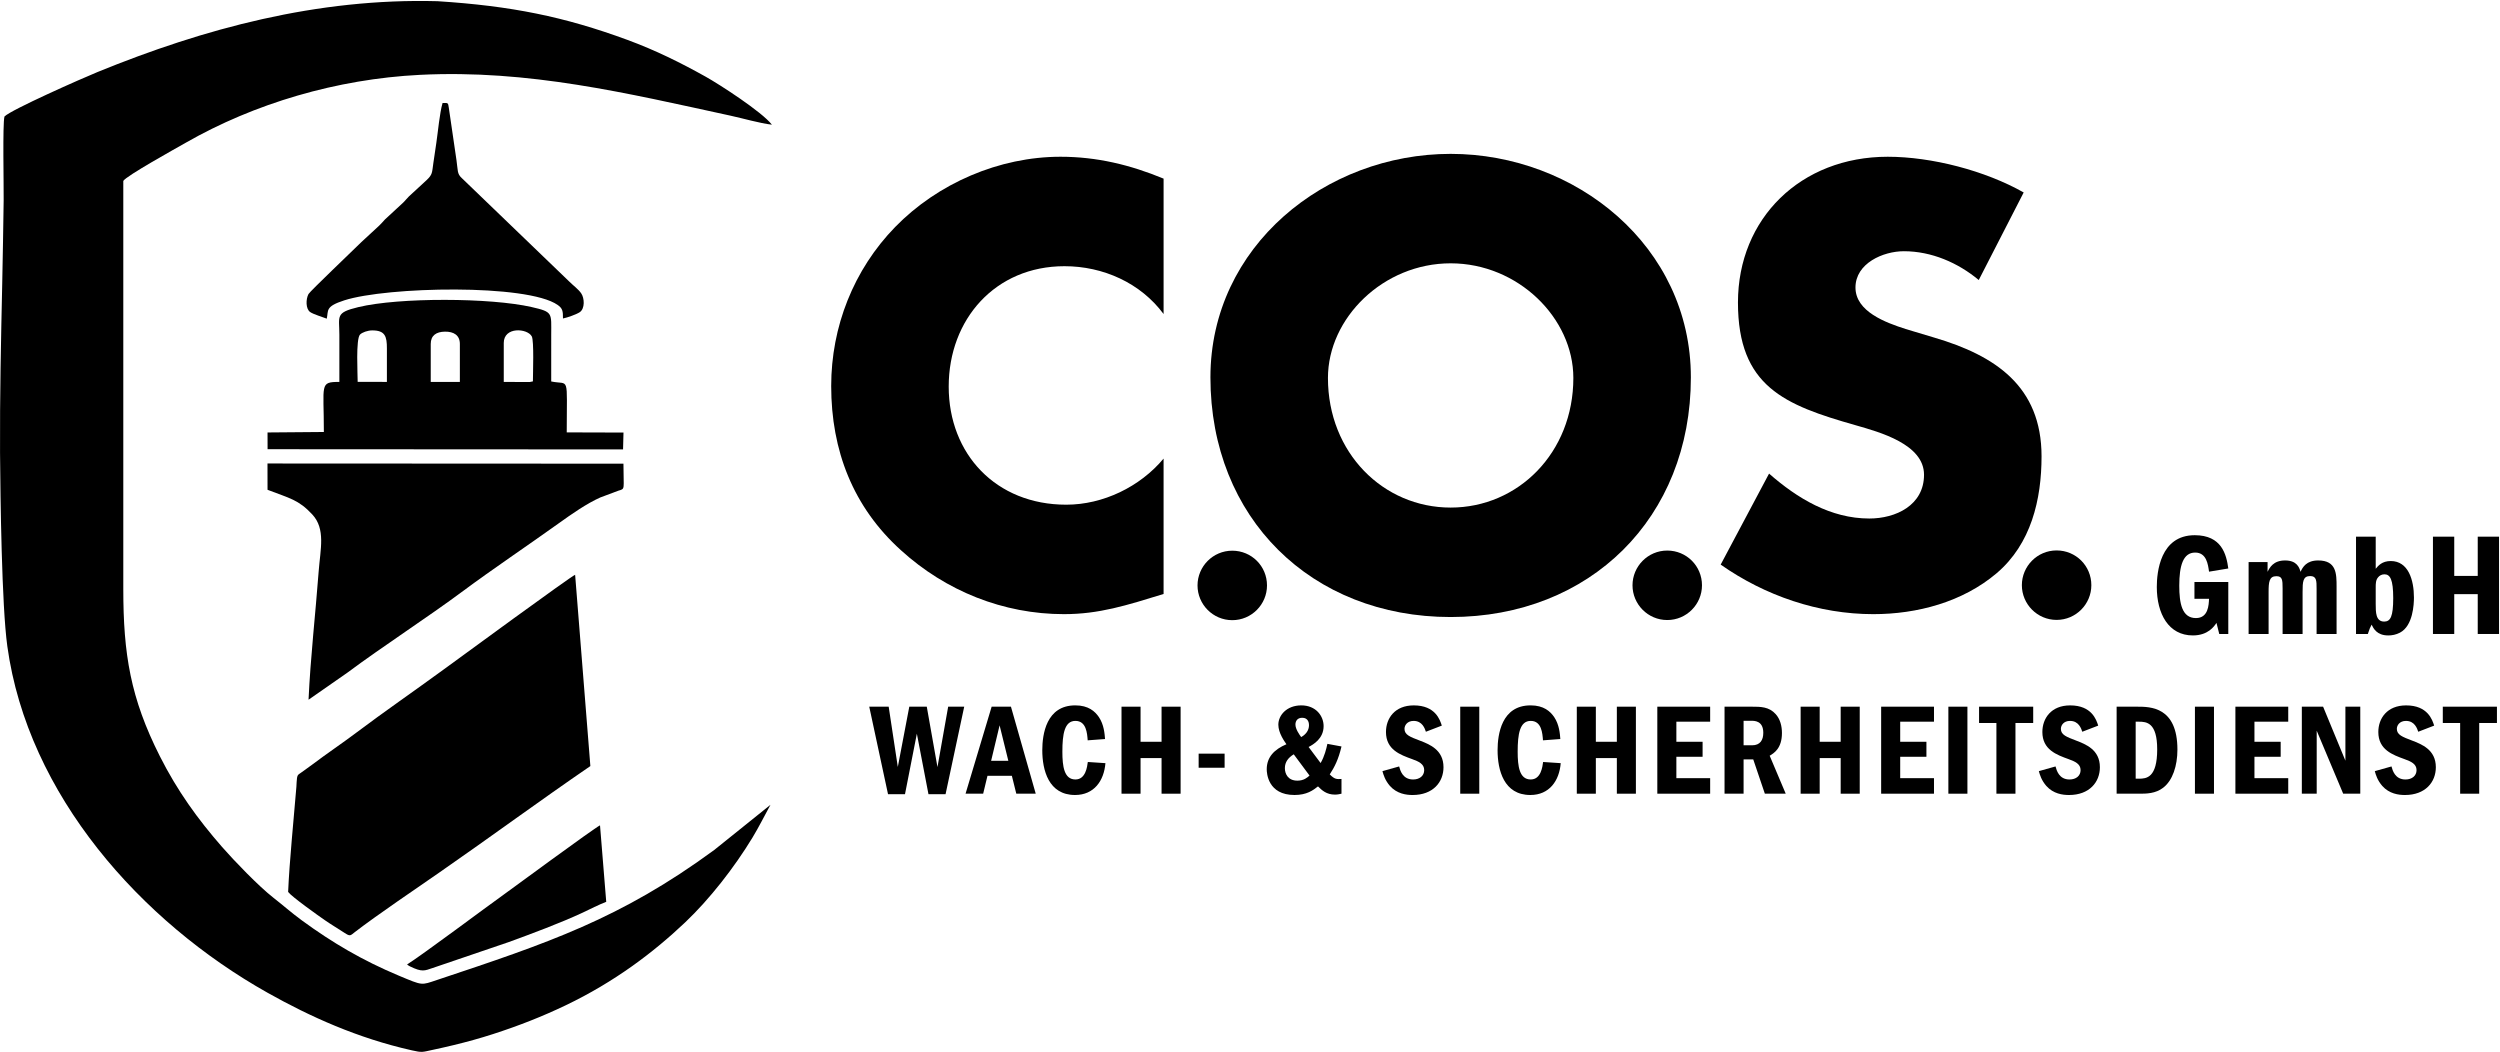 <?xml version="1.0" encoding="UTF-8"?>
<svg id="Ebene_1" xmlns="http://www.w3.org/2000/svg" version="1.1" viewBox="0 0 5157.93 2170.16">
  <!-- Generator: Adobe Illustrator 29.5.0, SVG Export Plug-In . SVG Version: 2.1.0 Build 137)  -->
  <defs>
    <style>
      .st0 {
        fill-rule: evenodd;
      }
    </style>
  </defs>
  <path class="st0" d="M.08,933.84c.8,94.04,3.4,315.12,15.01,399.32,42.38,307.28,276.24,568.65,537.14,715.16,87.76,49.28,185.66,93.6,297.43,118.69,21.69,4.87,20.94,3.76,42.64-.89,14.84-3.18,28.63-6.27,43.35-9.83,28.07-6.79,54.6-14.1,81.63-22.85,53.96-17.46,101.89-36.37,149.77-59.29,100.52-48.13,180.76-108.74,246.73-171.31,49.96-47.39,101.08-112.71,138.74-174.8,13.49-22.24,24.17-44.06,37.08-67.6l-116.01,93.2c-193.75,142.21-343.4,192.03-571.77,268.14-33.26,11.09-28.81,12.11-78.71-8.74-74.64-31.19-137.74-68.22-200.9-114.55-20.61-15.12-38.55-31.02-58.15-46.34-30.49-23.81-80.87-76.13-106.06-104.95-50.12-57.37-92.01-115.35-128.24-187.08-60.49-119.75-75.38-210.5-75.38-345.02V373.27c5.85-10.37,109.25-67.56,128.75-78.72,141.77-81.14,311.79-131.52,483.04-140.11,224.54-11.26,427.84,37.96,640.63,84.13,26.1,5.66,59.81,15.58,85.78,18.7-20.4-26.48-108.34-83.21-136.59-99-51.15-28.58-103.17-54.5-161.54-75.98C1164.39,34.42,1055,12.19,902.74,2.48c-248.03-6.67-481.54,56.32-701.58,146.16-31.38,12.81-178.12,77.62-191.93,91.72-4.12,14.45-1.28,145.3-1.68,172.8-.83,57.04-1.71,114.03-2.94,171.02C2.09,700.89-.48,817.04.08,933.84"/>
  <path class="st0" d="M700.16,787.96c-41.5.02-31.89,4.46-31.98,103.3l-116.21.98.09,34.56,733.42.43.9-34.8-117.12-.35c-.02-121.43,6.39-97.03-32.01-105.07.08-32.13.01-64.27.01-96.4,0-45.11,4.26-46.89-40.49-57.13-84.71-19.39-273.38-20.13-357.52.15-48.13,11.6-39.09,18.36-39.09,56.98,0,32.45,0,64.9,0,97.35M798.23,787.94l-60.29-.08c.02-15.07-4.05-88.54,4.83-97.58,4.43-4.52,15.7-8.56,25.07-8.6,26.86-.12,30.5,12.62,30.4,37.44-.09,22.94,0,45.89,0,68.83ZM888.69,709.62c0-17.63,11.51-25.1,29.24-25.37,18.21-.28,30.85,7.35,30.85,25.37v78.36h-60.09s0-78.36,0-78.36ZM1039.33,707.72c0-34.3,48.75-30.47,57.79-13.75,4.93,9.13,2.35,77.05,2.36,92.88l-6.66,1.34-53.48-.22v-80.26Z"/>
  <path class="st0" d="M674.18,657.47c3.71-17.28-3.52-25.03,36.05-37.77,87.93-28.32,377.41-34.43,440.28,9.42,10.43,7.27,11.01,12.84,11.01,27.97,9.41-1.89,28.41-8.73,34.76-13.1,10.75-7.41,9.67-28.93,2.83-38.82-5.96-8.61-16.34-16.02-23.93-23.61l-222.66-214.35c-9.64-8.78-7.62-15.53-10.72-36.69l-15.76-107.78c-1.67-11.39-1.41-10.33-12.95-10.16-6.04,20.6-9.45,59.25-12.87,82.31-2.02,13.61-4.1,27.36-6.1,41.37-2.92,20.45-1.6,23.57-13.91,35.33l-36.62,33.76c-4.51,4.33-7.26,8.48-11.85,12.78l-37.55,34.73c-4.97,5.17-6.88,8.09-11.92,12.71l-36.58,33.79c-17.25,17.14-106.2,101.7-109.22,107.34-5.7,10.66-5.8,30.62,3.38,37.06,6.96,4.88,25.87,10.27,34.35,13.71"/>
  <path class="st0" d="M594.47,1840.29c7.82,10.2,61.05,48.01,75.42,57.98,13.22,9.17,26.24,16.82,40.46,26.1,12.49,8.15,12.01,6.24,22.15-1.59,43.72-33.73,127.71-90.61,174.98-123.39,104.36-72.36,206.74-147.84,310.55-218.86l-31.43-394.66c-7.06,1.91-243.93,175.42-271.44,195.53-58.45,42.72-123.57,87.69-180.87,130.82-29.8,22.43-59.96,42.47-90.35,65.46-8.19,6.19-15.13,10.76-23.18,16.73-5.27,3.91-6.75,3.53-7.96,10.52-.83,4.8-.87,13.17-1.3,18.47-5.49,67.21-14.32,153.31-17.04,216.88"/>
  <path class="st0" d="M551.99,1010.53c45.72,17.66,63.78,20.28,92.19,50.75,28.1,30.13,16.71,71.94,13.29,117.57-6.54,87.22-16.91,177.7-20.89,264.79l79.9-55.64c73.18-54.5,165.92-114.32,239.52-169.06,58.85-43.77,135.42-95.26,198.05-140.16,24.51-17.57,56.31-39.9,84.47-52.41l37.34-14c14.72-4.29,10.42-1.48,10.42-55.72l-734.4-.38.09,54.26Z"/>
  <path class="st0" d="M839.96,1989.72c1.6,1.58.99,1.18,3.44,2.72l2.53,1.4c25.08,12.35,30.27,8.8,46.67,3.32l157.33-53.62c47.64-17.35,106.59-39.33,152.2-60.59,15.55-7.25,32.65-16.22,48.62-22.34l-12.82-157.81c-12.63,6.06-186.59,134.35-199.64,143.6-30.52,21.65-170.31,126.25-198.33,143.32"/>
  <path d="M2400.67,647.87c-47.54-64.18-124.79-98.65-204.43-98.65-142.62,0-238.89,109.34-238.89,248.4s97.46,243.65,242.46,243.65c76.07,0,152.13-36.84,200.86-95.08v279.3c-77.25,23.77-133.11,41.6-205.61,41.6-124.79,0-243.65-47.54-336.35-131.93-98.65-89.14-143.81-205.61-143.81-338.73,0-122.42,46.35-240.08,131.93-328.03,87.95-90.33,215.12-145,341.11-145,74.88,0,143.81,16.64,212.75,45.16v279.3Z"/>
  <path d="M3488.55,778.61c0,290-207.99,494.43-495.61,494.43s-495.61-204.43-495.61-494.43c0-270.98,237.71-461.15,495.61-461.15s495.61,190.16,495.61,461.15ZM2739.78,779.8c0,154.51,114.1,267.42,253.16,267.42s253.16-112.91,253.16-267.42c0-123.61-114.1-236.52-253.16-236.52s-253.16,112.91-253.16,236.52Z"/>
  <path d="M4082.51,577.75c-42.79-35.66-97.46-59.43-154.51-59.43-42.79,0-99.84,24.96-99.84,74.88s62.99,72.5,103.4,85.57l59.43,17.83c124.79,36.84,221.07,99.84,221.07,244.84,0,89.14-21.39,180.66-92.71,241.27-70.12,59.43-164.02,84.38-254.34,84.38-112.91,0-223.44-38.03-314.96-102.21l99.84-187.79c58.24,51.11,127.17,92.7,206.8,92.7,54.67,0,112.91-27.34,112.91-90.33s-91.52-87.95-141.43-102.21c-146.19-41.6-242.46-79.63-242.46-253.16s129.55-300.7,309.02-300.7c90.33,0,200.86,28.52,280.49,73.69l-92.71,180.66Z"/>
  <path d="M2614.04,1207.84c0,39.21-31.85,71.67-71.67,71.67s-71.67-32.47-71.67-71.67,31.85-71.67,71.67-71.67,71.67,31.86,71.67,71.67Z"/>
  <path d="M3511.49,1207.57c0,39.21-31.86,71.67-71.67,71.67s-71.67-32.47-71.67-71.67,31.86-71.67,71.67-71.67,71.67,31.86,71.67,71.67Z"/>
  <path d="M4314.8,1207.3c0,39.21-31.86,71.67-71.67,71.67s-71.67-32.47-71.67-71.67,31.86-71.67,71.67-71.67,71.67,31.86,71.67,71.67Z"/>
  <path d="M1833.5,1458.01l18.84,124.35,23.69-124.35h36.07l22.07,124.62,22.07-124.62h33.11l-38.49,180.6h-35.26l-23.95-124.88-24.49,124.88h-34.99l-38.76-180.6h40.1Z"/>
  <path d="M2085.76,1458.01l51.14,179.52h-40.1l-9.15-36.87h-50.33l-8.88,36.87h-36.33l53.83-179.52h39.83ZM2080.38,1569.71l-18.03-73.21-17.5,73.21h35.53Z"/>
  <path d="M2280.69,1574.55c-2.96,36.34-23.42,65.67-62.71,65.67-54.64,0-67.56-51.41-67.56-92.32,0-32.57,8.07-92.59,68.09-92.59,27.18,0,40.64,12.38,48.72,24.22,10.5,15.61,11.84,34.45,12.65,45.22l-35.8,2.69c-1.08-14.27-2.69-40.1-25.3-40.1s-26.92,27.18-26.92,63.52c0,30.14,3.5,57.33,26.92,57.33,21.26,0,24.22-26.38,25.57-36.07l36.33,2.42Z"/>
  <path d="M2435.79,1637.53h-39.3v-73.48h-43.33v73.48h-39.3v-179.52h39.3v72.4h43.33v-72.4h39.3v179.52Z"/>
  <g>
    <path d="M2526.57,1554.9v29.07h-53.56v-29.07h53.56Z"/>
    <path d="M2767.72,1540.1c-6.19,26.65-14.53,42.79-24.22,57.6,10.23,10.5,14.8,9.96,24.22,9.42v30.41c-3.77.81-7.81,1.88-13.46,1.88-17.5,0-26.92-8.88-34.99-16.96-10.23,8.07-23.15,17.76-48.45,17.76-55.18,0-57.33-45.49-57.33-53.02,0-25.3,15.88-41.18,40.64-51.68-4.04-5.92-16.69-23.15-16.69-40.37,0-19.38,17.23-39.83,47.37-39.83s46.03,21.8,46.03,42.79c0,25.84-21.26,37.95-30.95,43.06l24.76,33.11c8.07-13.73,11.84-29.61,14-39.57l29.07,5.38ZM2669.21,1556.25c-11.04,6.73-18.3,15.88-18.3,28.53,0,11.57,6.19,25.84,25.84,25.84,13.46,0,20.46-6.46,25.03-10.5l-32.57-43.87ZM2684.55,1520.72c9.42-5.38,16.15-13.46,16.15-24.76,0-4.58-1.61-15.07-14-15.07-9.96,0-14,6.73-14,14,0,9.42,8.34,20.99,11.84,25.84Z"/>
    <path d="M2941.86,1509.69c-2.15-6.46-7.27-22.34-25.3-22.34-13.19,0-18.84,9.15-18.84,16.42,0,12.38,11.84,16.69,30.95,23.95,20.19,7.81,49.52,18.84,49.52,55.18,0,30.68-21.53,57.33-63.79,57.33-12.92,0-32.3-2.42-46.83-18.84-9.96-11.57-13.19-22.61-15.34-30.41l34.45-9.69c2.15,8.07,7.27,26.92,28.8,26.92,13.46,0,22.88-7.54,22.88-19.38,0-12.65-11.3-17.76-24.76-22.61-24.49-8.88-54.1-19.38-54.1-55.98,0-27.99,18.03-54.91,57.33-54.91,44.68,0,54.1,29.88,57.87,41.72l-32.84,12.65Z"/>
  </g>
  <path d="M3052.02,1458.01v179.52h-39.3v-179.52h39.3Z"/>
  <path d="M3220.04,1574.55c-2.96,36.34-23.42,65.67-62.71,65.67-54.64,0-67.56-51.41-67.56-92.32,0-32.57,8.07-92.59,68.09-92.59,27.18,0,40.64,12.38,48.72,24.22,10.5,15.61,11.84,34.45,12.65,45.22l-35.8,2.69c-1.08-14.27-2.69-40.1-25.3-40.1s-26.92,27.18-26.92,63.52c0,30.14,3.5,57.33,26.92,57.33,21.26,0,24.22-26.38,25.57-36.07l36.34,2.42Z"/>
  <path d="M3375.13,1637.53h-39.3v-73.48h-43.33v73.48h-39.3v-179.52h39.3v72.4h43.33v-72.4h39.3v179.52Z"/>
  <path d="M3528.35,1458.01v30.95h-69.71v41.45h54.1v30.95h-54.1v44.14h69.71v32.03h-109.01v-179.52h109.01Z"/>
  <path d="M3614.28,1458.01c18.03,0,35.53,0,49.25,15.34,9.42,10.5,12.92,24.76,12.92,39.03,0,31.76-16.42,41.45-25.3,46.83l33.11,78.32h-43.06l-23.96-70.79h-19.92v70.79h-39.3v-179.52h56.25ZM3597.32,1487.08v50.6h17.5c16.96,0,23.15-11.04,23.15-25.84,0-24.76-18.03-24.76-24.76-24.76h-15.88Z"/>
  <path d="M3836.93,1637.53h-39.3v-73.48h-43.33v73.48h-39.3v-179.52h39.3v72.4h43.33v-72.4h39.3v179.52Z"/>
  <path d="M3990.15,1458.01v30.95h-69.71v41.45h54.1v30.95h-54.1v44.14h69.71v32.03h-109.01v-179.52h109.01Z"/>
  <path d="M4059.12,1458.01v179.52h-39.3v-179.52h39.3Z"/>
  <path d="M4194.84,1458.01v33.64h-36.6v145.88h-39.3v-145.88h-35.8v-33.64h111.7Z"/>
  <path d="M4296.11,1509.69c-2.15-6.46-7.27-22.34-25.3-22.34-13.19,0-18.84,9.15-18.84,16.42,0,12.38,11.84,16.69,30.95,23.95,20.19,7.81,49.52,18.84,49.52,55.18,0,30.68-21.53,57.33-63.79,57.33-12.92,0-32.3-2.42-46.83-18.84-9.96-11.57-13.19-22.61-15.34-30.41l34.45-9.69c2.15,8.07,7.27,26.92,28.8,26.92,13.46,0,22.88-7.54,22.88-19.38,0-12.65-11.3-17.76-24.76-22.61-24.49-8.88-54.1-19.38-54.1-55.98,0-27.99,18.03-54.91,57.33-54.91,44.68,0,54.1,29.88,57.87,41.72l-32.84,12.65Z"/>
  <path d="M4366.96,1458.01h42.26c27.45,0,83.17.27,83.17,88.55,0,33.64-9.96,63.79-29.34,78.59-15.88,12.38-35.26,12.38-48.99,12.38h-47.1v-179.52ZM4406.26,1606.58h6.73c15.61,0,37.68-1.88,37.68-60.56,0-55.18-21.8-57.06-37.68-57.06h-6.73v117.62Z"/>
  <path d="M4567.82,1458.01v179.52h-39.3v-179.52h39.3Z"/>
  <path d="M4721.03,1458.01v30.95h-69.71v41.45h54.1v30.95h-54.1v44.14h69.71v32.03h-109.01v-179.52h109.01Z"/>
  <path d="M4792.96,1458.01l46.02,111.43v-111.43h30.68v179.52h-35.26l-54.64-130v130h-30.68v-179.52h43.87Z"/>
  <path d="M4989.24,1509.69c-2.15-6.46-7.27-22.34-25.3-22.34-13.19,0-18.84,9.15-18.84,16.42,0,12.38,11.84,16.69,30.95,23.95,20.19,7.81,49.52,18.84,49.52,55.18,0,30.68-21.53,57.33-63.79,57.33-12.92,0-32.3-2.42-46.83-18.84-9.96-11.57-13.19-22.61-15.34-30.41l34.45-9.69c2.15,8.07,7.27,26.92,28.8,26.92,13.46,0,22.88-7.54,22.88-19.38,0-12.65-11.3-17.76-24.76-22.61-24.49-8.88-54.1-19.38-54.1-55.98,0-27.99,18.03-54.91,57.33-54.91,44.68,0,54.1,29.88,57.87,41.72l-32.84,12.65Z"/>
  <path d="M5151.61,1458.01v33.64h-36.6v145.88h-39.3v-145.88h-35.8v-33.64h111.7Z"/>
  <path d="M4597.35,1200.85v107.16h-18.66l-5.72-22.88c-4.52,6.92-17.16,25.89-48.76,25.89-49.97,0-74.35-44.55-74.35-99.93,0-29.8,6.62-106.86,78.26-106.86,55.69,0,65.32,39.73,69.23,68.63l-39.73,6.62c-2.11-15.05-5.12-39.43-28.6-39.43-24.98,0-32.81,27.09-32.81,68.33,0,36.12,5.42,66.82,34.32,66.82,25.59,0,26.49-26.79,27.09-39.73h-30.1v-34.62h69.83Z"/>
  <path d="M4639.26,1159.61h39.13v20.17c4.21-8.43,11.74-23.48,36.12-23.48s29.5,14.75,31.91,23.48c4.52-9.93,12.34-23.48,36.42-23.48,37.93,0,37.93,27.69,37.93,54.48v97.23h-41.24v-93.01c0-16.86,0-26.49-13.24-26.49-15.05,0-15.65,11.74-15.65,33.11v86.39h-41.24v-93.92c0-18.06-.6-25.29-12.94-25.29-14.75,0-15.95,12.04-15.95,32.81v86.39h-41.24v-148.4Z"/>
  <path d="M4901.51,1107.24v66.22c5.12-6.32,13.24-15.95,31-15.95,36.42,0,47.86,39.43,47.86,75.25,0,13.85-1.81,58.4-28.9,72.54-8.13,4.21-16.25,5.72-24.08,5.72-23.78,0-30.7-14.75-34.32-22.27-3.01,5.72-4.51,8.73-7.83,19.26h-24.38v-200.77h40.64ZM4901.51,1246.3c0,16.86,0,36.12,17.46,36.12,12.94,0,18.66-10.23,18.66-48.46s-6.32-49.06-18.06-49.06c-5.42,0-10.23,2.41-13.25,6.32-4.82,5.72-4.82,13.24-4.82,20.77v34.32Z"/>
  <path d="M5155.94,1308.01h-43.95v-82.18h-48.46v82.18h-43.95v-200.77h43.95v80.97h48.46v-80.97h43.95v200.77Z"/>
</svg>